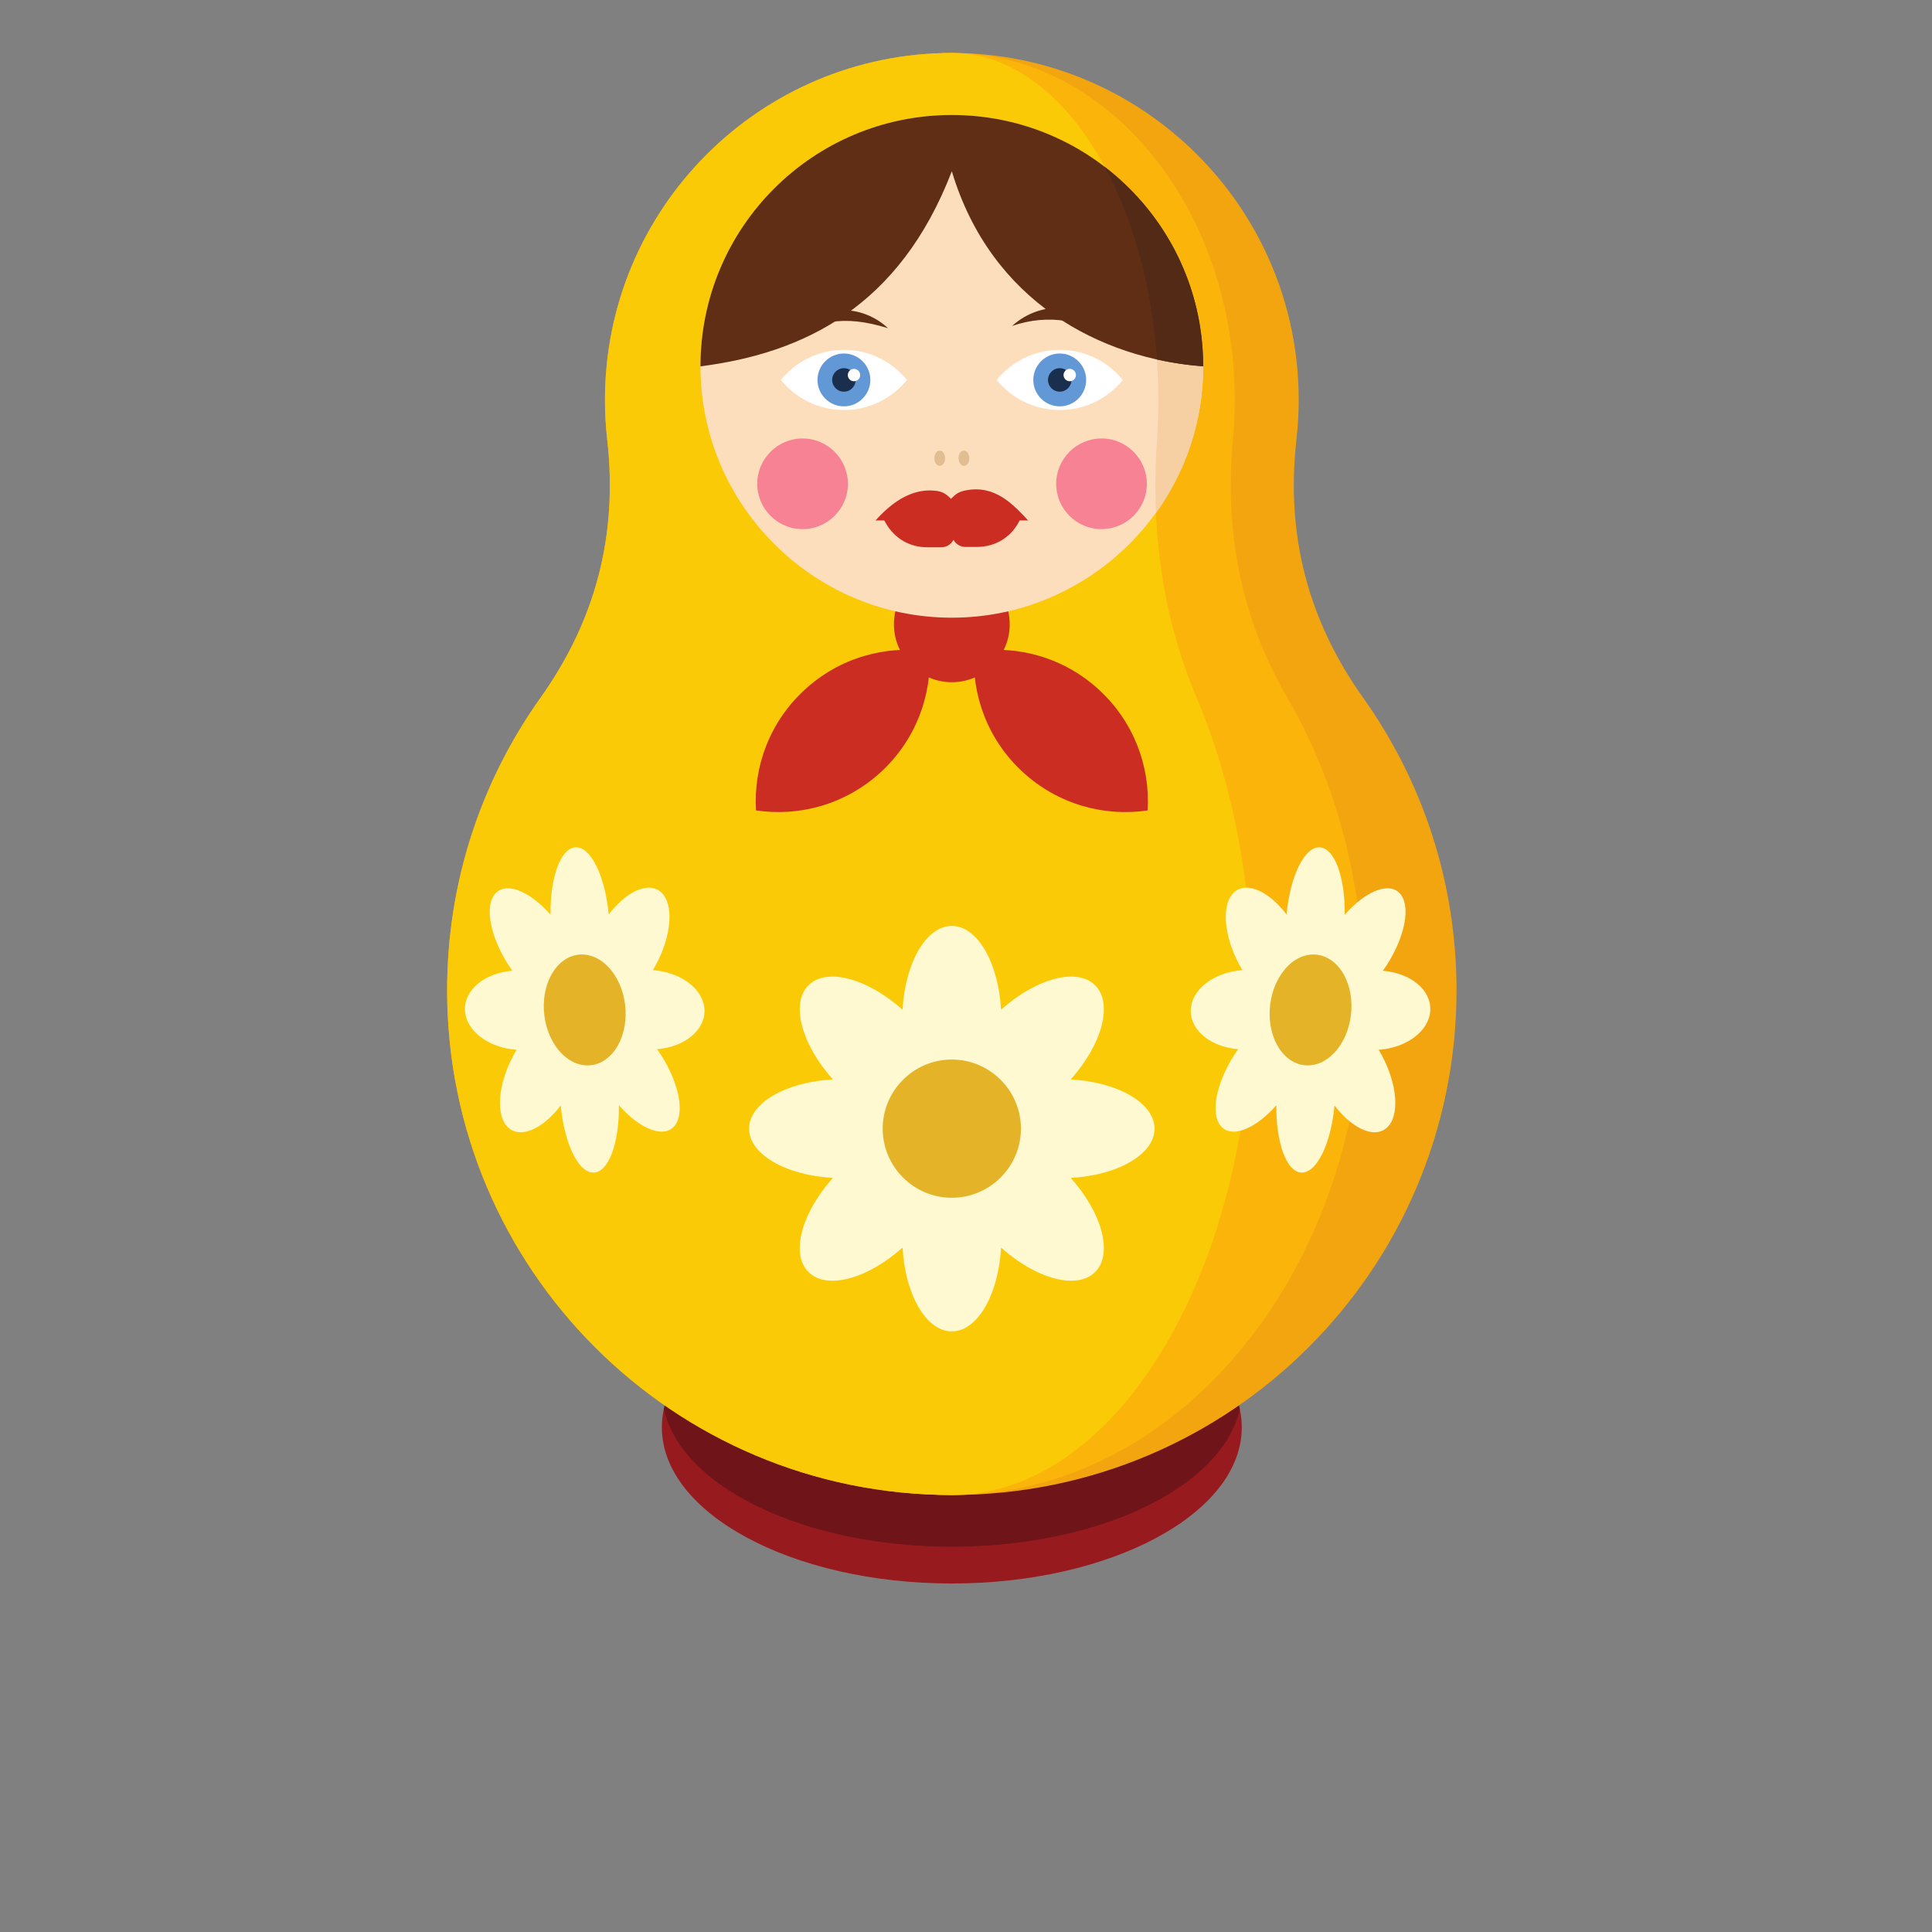 <?xml version="1.0" encoding="UTF-8"?>
<svg version="1.1" viewBox="0 0 800 800" xmlns="http://www.w3.org/2000/svg">
<rect x="0" y="0" width="800" height="800" fill="#808080" stroke="none"/>
<defs>
<clipPath id="a">
<path d="m0 600h600v-600h-600z"/>
</clipPath>
</defs>
<g transform="matrix(1.333 0 0 -1.333 0 800)">
<g clip-path="url(#a)">
<g transform="translate(295.67 108.26)">
<path d="m0 0c49.609 0 90.071 21.797 90.071 48.521 0 26.726-40.462 48.522-90.071 48.522-49.61 0-90.072-21.796-90.072-48.522 0-26.724 40.462-48.521 90.072-48.521" fill="#971a1f" fill-rule="evenodd"/>
</g>
<g transform="translate(295.67 205.3)">
<path d="M 0,0 C 46.155,0 84.195,-18.703 89.447,-42.806 84.195,-66.908 46.155,-85.61 0,-85.61 c -46.154,0 -84.194,18.702 -89.446,42.804 C -84.194,-18.703 -46.154,0 0,0" fill="#6f1418" fill-rule="evenodd"/>
</g>
<g transform="translate(423.48 383.34)">
<path d="m0 0c18.242-25.622 28.973-56.962 28.973-90.812 0-86.587-70.194-156.78-156.78-156.78-86.586 0-156.78 70.192-156.78 156.78 0 33.85 10.73 65.19 28.972 90.812 17.254 24.233 24.108 50.764 20.752 80.322-0.457 4.03-0.692 8.128-0.692 12.281 0 59.508 48.241 107.75 107.75 107.75 59.509 0 107.75-48.24 107.75-107.75 0-4.153-0.235-8.251-0.693-12.281-3.355-29.558 3.499-56.089 20.752-80.322" fill="#f2a50f" fill-rule="evenodd"/>
</g>
<g transform="translate(399.94 383.34)">
<path d="m0 0c14.881-25.622 23.634-56.962 23.634-90.812 0-86.587-57.262-156.78-127.9-156.78-70.638 0-127.9 70.192-127.9 156.78 0 33.85 8.754 65.19 23.636 90.812 14.075 24.233 19.667 50.764 16.93 80.322-0.374 4.03-0.566 8.128-0.566 12.281 0 59.508 39.356 107.75 87.901 107.75 48.548 0 87.902-48.24 87.902-107.75 0-4.153-0.192-8.251-0.565-12.281-2.737-29.558 2.854-56.089 16.931-80.322" fill="#fab40a" fill-rule="evenodd"/>
</g>
<g transform="translate(371.75 383.34)">
<path d="m0 0c10.858-25.622 17.246-56.962 17.246-90.812 0-86.587-41.783-156.78-93.324-156.78-86.587 0-156.78 70.192-156.78 156.78 0 33.85 10.73 65.19 28.971 90.812 17.254 24.233 24.109 50.764 20.753 80.322-0.458 4.03-0.693 8.128-0.693 12.281 0 59.508 48.241 107.75 107.75 107.75 35.422 0 64.137-48.24 64.137-107.75 0-4.153-0.14-8.251-0.412-12.281-1.998-29.558 2.082-56.089 12.353-80.322" fill="#fbca07" fill-rule="evenodd"/>
</g>
<g transform="translate(295.67 388.23)">
<path d="m0 0c9.906 0 17.986 8.08 17.986 17.986s-8.08 17.987-17.986 17.987c-9.907 0-17.986-8.081-17.986-17.987s8.079-17.986 17.986-17.986" fill="#cc2d23" fill-rule="evenodd"/>
</g>
<g transform="translate(302.6 397.8)">
<path d="m0 0c-0.82-13.668 4.298-27.574 15.18-37.545 10.881-9.971 25.179-13.861 38.723-11.853 0.821 13.667-4.297 27.573-15.179 37.544-10.881 9.972-25.181 13.86-38.724 11.854m-13.86-1e-3c0.82-13.667-4.298-27.573-15.18-37.544-10.881-9.971-25.181-13.861-38.724-11.853-0.82 13.667 4.298 27.573 15.18 37.544 10.881 9.972 25.181 13.86 38.724 11.853" fill="#cc2d23" fill-rule="evenodd"/>
</g>
<g transform="translate(295.67 408.27)">
<path d="m0 0c43.005 0 78.08 35.076 78.08 78.082 0 43.005-35.075 78.081-78.08 78.081-43.006 0-78.081-35.076-78.081-78.081 0-43.006 35.075-78.082 78.081-78.082" fill="#fddebc" fill-rule="evenodd"/>
</g>
<g transform="translate(343.2 548.3)">
<path d="m0 0c18.579-14.274 30.558-36.711 30.558-61.952 0-17-5.437-32.73-14.662-45.551-0.326 7.419-0.223 15.035 0.306 22.864 0.272 4.031 0.411 8.129 0.411 12.282 0 27.85-6.29 53.232-16.613 72.357" fill="#f6d0a3" fill-rule="evenodd"/>
</g>
<g transform="translate(217.59 486.35)">
<path d="m0 0c0 43.123 34.957 78.081 78.08 78.081s78.081-34.958 78.081-78.081c-31.83 2.393-65.927 20.037-78.079 60.605-16.211-42.102-45.938-56.502-78.082-60.605" fill="#602e15" fill-rule="evenodd"/>
</g>
<g transform="translate(343.2 548.3)">
<path d="m0 0c1.45-1.114 2.859-2.277 4.226-3.488l0.012-0.01c1.359-1.206 2.676-2.456 3.949-3.752l0.056-0.058c0.485-0.494 0.961-0.994 1.432-1.5l0.071-0.078c0.736-0.792 1.455-1.6 2.156-2.423l0.021-0.023c0.438-0.514 0.869-1.035 1.294-1.559l0.185-0.232c0.38-0.473 0.754-0.951 1.123-1.432l0.177-0.231c0.206-0.273 0.413-0.546 0.616-0.823l0.017-0.022c0.395-0.534 0.783-1.075 1.164-1.62 0.094-0.133 0.186-0.267 0.278-0.401 0.292-0.423 0.58-0.849 0.864-1.278l0.301-0.458c0.218-0.334 0.432-0.67 0.645-1.007 0.153-0.245 0.308-0.489 0.459-0.735 0.149-0.245 0.298-0.491 0.445-0.737 0.134-0.221 0.266-0.444 0.397-0.668 0.203-0.349 0.404-0.698 0.603-1.049 0.128-0.225 0.254-0.451 0.379-0.678 0.167-0.302 0.332-0.606 0.495-0.909 0.157-0.294 0.313-0.587 0.465-0.882 0.115-0.222 0.23-0.444 0.343-0.668 0.195-0.386 0.389-0.774 0.579-1.165 0.101-0.207 0.2-0.417 0.299-0.625 0.14-0.296 0.279-0.592 0.415-0.89 0.117-0.257 0.234-0.513 0.349-0.769 0.155-0.346 0.305-0.693 0.455-1.041 0.083-0.193 0.166-0.387 0.247-0.58 0.18-0.429 0.356-0.859 0.528-1.291 0.072-0.183 0.144-0.366 0.215-0.549 0.164-0.42 0.324-0.84 0.48-1.263 0.066-0.178 0.13-0.356 0.194-0.533 0.139-0.387 0.275-0.776 0.41-1.165 0.054-0.156 0.107-0.312 0.162-0.469 0.16-0.477 0.314-0.957 0.466-1.438l0.145-0.465c0.153-0.495 0.3-0.991 0.442-1.489l0.105-0.375c0.128-0.456 0.251-0.913 0.371-1.372l0.085-0.323c0.134-0.517 0.258-1.036 0.381-1.557l0.096-0.417c0.118-0.515 0.23-1.034 0.34-1.555l0.081-0.401c0.11-0.545 0.214-1.091 0.313-1.639l0.028-0.16c0.093-0.529 0.18-1.058 0.263-1.59l0.054-0.339c0.084-0.551 0.16-1.106 0.232-1.661l0.043-0.345c0.072-0.567 0.136-1.137 0.196-1.707l0.022-0.243c0.056-0.549 0.104-1.099 0.147-1.652l0.019-0.216c0.043-0.578 0.078-1.161 0.11-1.743l0.018-0.338c0.027-0.577 0.049-1.155 0.065-1.734l6e-3 -0.303c0.015-0.608 0.024-1.217 0.024-1.829-4.768 0.359-9.586 1.063-14.374 2.131-1.58 22.899-7.432 43.608-16.184 59.821" fill="#522a15" fill-rule="evenodd"/>
</g>
<g transform="translate(281.74 482.13)">
<path d="m0 0c-4.624-5.697-11.682-9.337-19.59-9.337-7.909 0-14.967 3.64-19.59 9.337 4.623 5.696 11.681 9.337 19.59 9.337 7.908 0 14.966-3.641 19.59-9.337" fill="#fff" fill-rule="evenodd"/>
</g>
<g transform="translate(262.15 473.92)">
<path d="m0 0c4.522 0 8.211 3.688 8.211 8.21s-3.689 8.211-8.211 8.211-8.211-3.689-8.211-8.211 3.689-8.21 8.211-8.21" fill="#6398d7" fill-rule="evenodd"/>
</g>
<g transform="translate(262.15 478.48)">
<path d="m0 0c2.01 0 3.648 1.639 3.648 3.649 0 2.011-1.638 3.649-3.648 3.649s-3.649-1.638-3.649-3.649c0-2.01 1.639-3.649 3.649-3.649" fill="#1a2e4e" fill-rule="evenodd"/>
</g>
<g transform="translate(348.78 482.13)">
<path d="m0 0c-4.623-5.697-11.681-9.337-19.59-9.337-7.908 0-14.966 3.64-19.59 9.337 4.624 5.696 11.682 9.337 19.59 9.337 7.909 0 14.966-3.641 19.59-9.337" fill="#fff" fill-rule="evenodd"/>
</g>
<g transform="translate(329.19 473.92)">
<path d="m0 0c4.521 0 8.21 3.688 8.21 8.21s-3.689 8.211-8.21 8.211c-4.522 0-8.211-3.689-8.211-8.211s3.689-8.21 8.211-8.21" fill="#6398d7" fill-rule="evenodd"/>
</g>
<g transform="translate(329.19 478.48)">
<path d="m0 0c2.01 0 3.648 1.639 3.648 3.649 0 2.011-1.638 3.649-3.648 3.649-2.011 0-3.649-1.638-3.649-3.649 0-2.01 1.638-3.649 3.649-3.649" fill="#1a2e4e" fill-rule="evenodd"/>
</g>
<g transform="translate(293.58 244.51)">
<path d="m0 0c0.683 0.175 1.379 0.268 2.087 0.268 0.709 0 1.404-0.093 2.088-0.268 0.358 0.605 0.785 1.163 1.286 1.664s1.059 0.928 1.665 1.287c-0.176 0.683-0.268 1.379-0.268 2.086 0 0.709 0.092 1.405 0.268 2.088-0.606 0.358-1.164 0.785-1.665 1.287-0.501 0.499-0.928 1.059-1.286 1.664-0.684-0.176-1.379-0.267-2.088-0.267-0.708 0-1.404 0.091-2.087 0.267-0.358-0.605-0.785-1.165-1.286-1.664-0.5-0.502-1.059-0.929-1.665-1.287 0.176-0.683 0.267-1.379 0.267-2.088 0-0.707-0.091-1.403-0.267-2.086 0.606-0.359 1.165-0.786 1.665-1.287 0.501-0.501 0.928-1.059 1.286-1.664m2.087 68.013c7.95 0 14.491-11.405 15.302-26.034 10.919 9.772 23.607 13.21 29.229 7.588 5.621-5.621 2.183-18.31-7.591-29.228 14.631-0.811 26.036-7.351 26.036-15.302 0-7.949-11.405-14.49-26.036-15.3 9.774-10.919 13.212-23.608 7.591-29.23-5.622-5.621-18.31-2.183-29.229 7.591-0.811-14.632-7.352-26.035-15.302-26.035-7.949 0-14.489 11.403-15.301 26.035-10.917-9.774-23.608-13.212-29.228-7.591-5.622 5.622-2.183 18.311 7.589 29.23-14.63 0.81-26.035 7.351-26.035 15.3 0 7.951 11.405 14.491 26.035 15.302-9.772 10.918-13.211 23.607-7.589 29.228 5.62 5.622 18.311 2.184 29.228-7.588 0.812 14.629 7.352 26.034 15.301 26.034" fill="#fef9d0" fill-rule="evenodd"/>
</g>
<g transform="translate(295.67 228.08)">
<path d="m0 0c11.825 0 21.469 9.646 21.469 21.471 0 11.824-9.644 21.467-21.469 21.467s-21.47-9.643-21.47-21.467c0-11.825 9.645-21.471 21.47-21.471" fill="#e4b327" fill-rule="evenodd"/>
</g>
<g transform="translate(178.75 284.73)">
<path d="m0 0c0.374-0.286 0.721-0.627 1.038-1.028 0.317-0.4 0.593-0.846 0.831-1.331 0.396 0.142 0.803 0.217 1.221 0.218 0.418 3e-3 0.834-0.07 1.245-0.209 0.186 0.489 0.414 0.938 0.688 1.34 0.274 0.403 0.585 0.747 0.928 1.036-0.132 0.548-0.217 1.106-0.247 1.674s-6e-3 1.127 0.069 1.676c-0.374 0.285-0.722 0.626-1.039 1.027-0.316 0.4-0.593 0.846-0.831 1.333-0.396-0.143-0.803-0.219-1.221-0.22-0.418-3e-3 -0.833 0.07-1.244 0.209-0.186-0.489-0.415-0.937-0.688-1.339-0.275-0.403-0.586-0.747-0.929-1.037 0.133-0.547 0.217-1.107 0.247-1.673 0.031-0.569 5e-3 -1.127-0.068-1.676m27.281 37.529c3.56-4.496 2.073-14.684-3.232-23.47 8.676-0.612 15.692-5.829 16.032-12.207 0.341-6.378-6.115-11.656-14.722-12.344 6.24-8.734 8.814-18.904 5.735-23.43-3.08-4.523-10.722-1.798-17.589 6.014 0.148-11.739-3.228-20.906-7.923-20.927-4.695-0.02-9.047 9.111-10.152 20.847-6.031-7.868-13.378-10.66-16.939-6.165-3.56 4.495-2.072 14.685 3.233 23.469-8.677 0.612-15.693 5.831-16.033 12.207-0.34 6.379 6.115 11.657 14.722 12.344-6.24 8.735-8.814 18.906-5.735 23.43 3.08 4.524 10.721 1.799 17.589-6.013-0.147 11.739 3.228 20.906 7.923 20.927 4.696 0.02 9.047-9.112 10.152-20.848 6.03 7.868 13.378 10.661 16.939 6.166" fill="#fef9d0" fill-rule="evenodd"/>
</g>
<g transform="translate(189.95 298.64)">
<path d="m0 0c5.311-6.704 5.893-17.61 1.3-24.358s-12.622-6.784-17.933-0.078c-5.311 6.703-5.893 17.609-1.3 24.358 4.593 6.747 12.622 6.783 17.933 0.078" fill="#e4b327" fill-rule="evenodd"/>
</g>
<g transform="translate(409.99 284.73)">
<path d="m0 0c-0.373-0.286-0.72-0.627-1.038-1.028-0.316-0.4-0.594-0.846-0.83-1.331-0.397 0.142-0.804 0.217-1.222 0.218-0.418 3e-3 -0.834-0.07-1.244-0.209-0.186 0.489-0.414 0.938-0.688 1.34-0.275 0.403-0.586 0.747-0.929 1.036 0.133 0.548 0.218 1.106 0.247 1.674 0.03 0.568 6e-3 1.127-0.068 1.676 0.375 0.285 0.721 0.626 1.038 1.027 0.317 0.4 0.593 0.846 0.832 1.333 0.396-0.143 0.802-0.219 1.221-0.22 0.418-3e-3 0.833 0.07 1.244 0.209 0.185-0.489 0.415-0.937 0.689-1.339 0.273-0.403 0.584-0.747 0.928-1.037-0.134-0.547-0.217-1.107-0.248-1.673-0.031-0.569-5e-3 -1.127 0.068-1.676m-27.28 37.529c-3.561-4.496-2.074-14.684 3.231-23.47-8.676-0.612-15.692-5.829-16.032-12.207-0.341-6.378 6.115-11.656 14.722-12.344-6.239-8.734-8.814-18.904-5.734-23.43 3.079-4.523 10.721-1.798 17.588 6.014-0.147-11.739 3.229-20.906 7.923-20.927 4.695-0.02 9.048 9.111 10.152 20.847 6.031-7.868 13.378-10.66 16.939-6.165 3.56 4.495 2.073 14.685-3.232 23.469 8.677 0.612 15.692 5.831 16.033 12.207 0.34 6.379-6.116 11.657-14.723 12.344 6.24 8.735 8.813 18.906 5.735 23.43-3.079 4.524-10.721 1.799-17.589-6.013 0.149 11.739-3.227 20.906-7.922 20.927-4.697 0.02-9.047-9.112-10.153-20.848-6.03 7.868-13.379 10.661-16.938 6.166" fill="#fef9d0" fill-rule="evenodd"/>
</g>
<g transform="translate(398.79 298.64)">
<path d="m0 0c-5.311-6.704-5.893-17.61-1.301-24.358 4.593-6.748 12.622-6.784 17.933-0.078 5.312 6.703 5.894 17.609 1.301 24.358-4.593 6.747-12.623 6.783-17.933 0.078" fill="#e4b327" fill-rule="evenodd"/>
</g>
<g transform="translate(275.85 498.2)">
<path d="m0 0c-14.157 4.371-22.475 2.178-31.872-4.316 3.135 5.144 8.475 8.883 14.907 9.753 6.434 0.872 12.577-1.313 16.965-5.437" fill="#602e15" fill-rule="evenodd"/>
</g>
<g transform="translate(347.7 493.88)">
<path d="m 0,0 c -10.791,6.821 -21.939,8.962 -33.32,5.003 4.66,4.254 11.127,6.449 17.852,5.439 C -8.742,9.432 -3.205,5.435 0,0" fill="#602e15" fill-rule="evenodd"/>
</g>
<g transform="translate(271.97 438.48)">
<path d="m0 0h47.407c-4.864 5.231-10.407 11.031-19.23 9.372-2.261-0.426-3.115-1.023-4.743-2.649-1.579 1.58-2.658 2.274-4.879 2.51-7.492 0.791-13.649-3.78-18.555-9.233" fill="#cc2d23" fill-rule="evenodd"/>
</g>
<g transform="translate(274.31 439.13)">
<path d="m0 0 0.915-1.584c2.717-4.706 7.382-7.399 12.815-7.399h4.327c1.72 0 2.981 0.846 3.826 2.306 0.802-1.4 2.143-2.203 3.763-2.203h3.521c5.917 0 10.979 3.246 13.447 8.622l0.119 0.258z" fill="#cc2d23" fill-rule="evenodd"/>
</g>
<g transform="translate(265.28 481.72)">
<path d="m0 0c1.06 0 1.924 0.864 1.924 1.924 0 1.059-0.864 1.924-1.924 1.924s-1.924-0.865-1.924-1.924c0-1.06 0.864-1.924 1.924-1.924" fill="#fff" fill-rule="evenodd"/>
</g>
<g transform="translate(332.3 481.72)">
<path d="m0 0c1.06 0 1.925 0.864 1.925 1.924 0 1.059-0.865 1.924-1.925 1.924-1.061 0-1.924-0.865-1.924-1.924 0-1.06 0.863-1.924 1.924-1.924" fill="#fff" fill-rule="evenodd"/>
</g>
<g transform="translate(249.31 435.78)">
<path d="m0 0c7.756 0 14.082 6.327 14.082 14.083s-6.326 14.082-14.082 14.082c-7.757 0-14.083-6.326-14.083-14.082s6.326-14.083 14.083-14.083" fill="#f68294" fill-rule="evenodd"/>
</g>
<g transform="translate(342.17 435.78)">
<path d="m0 0c7.757 0 14.082 6.327 14.082 14.083s-6.325 14.082-14.082 14.082-14.083-6.326-14.083-14.082 6.326-14.083 14.083-14.083" fill="#f68294" fill-rule="evenodd"/>
</g>
<g transform="translate(299.44 460.18)">
<path d="m0 0c0.925 0 1.674-1.062 1.674-2.37 0-1.309-0.749-2.371-1.674-2.371-0.924 0-1.674 1.062-1.674 2.371 0 1.308 0.75 2.37 1.674 2.37m-7.528 0c0.924 0 1.672-1.062 1.672-2.37 0-1.309-0.748-2.371-1.672-2.371-0.925 0-1.673 1.062-1.673 2.371 0 1.308 0.748 2.37 1.673 2.37" fill="#e2bd91" fill-rule="evenodd"/>
</g>
</g>
</g>
</svg>
